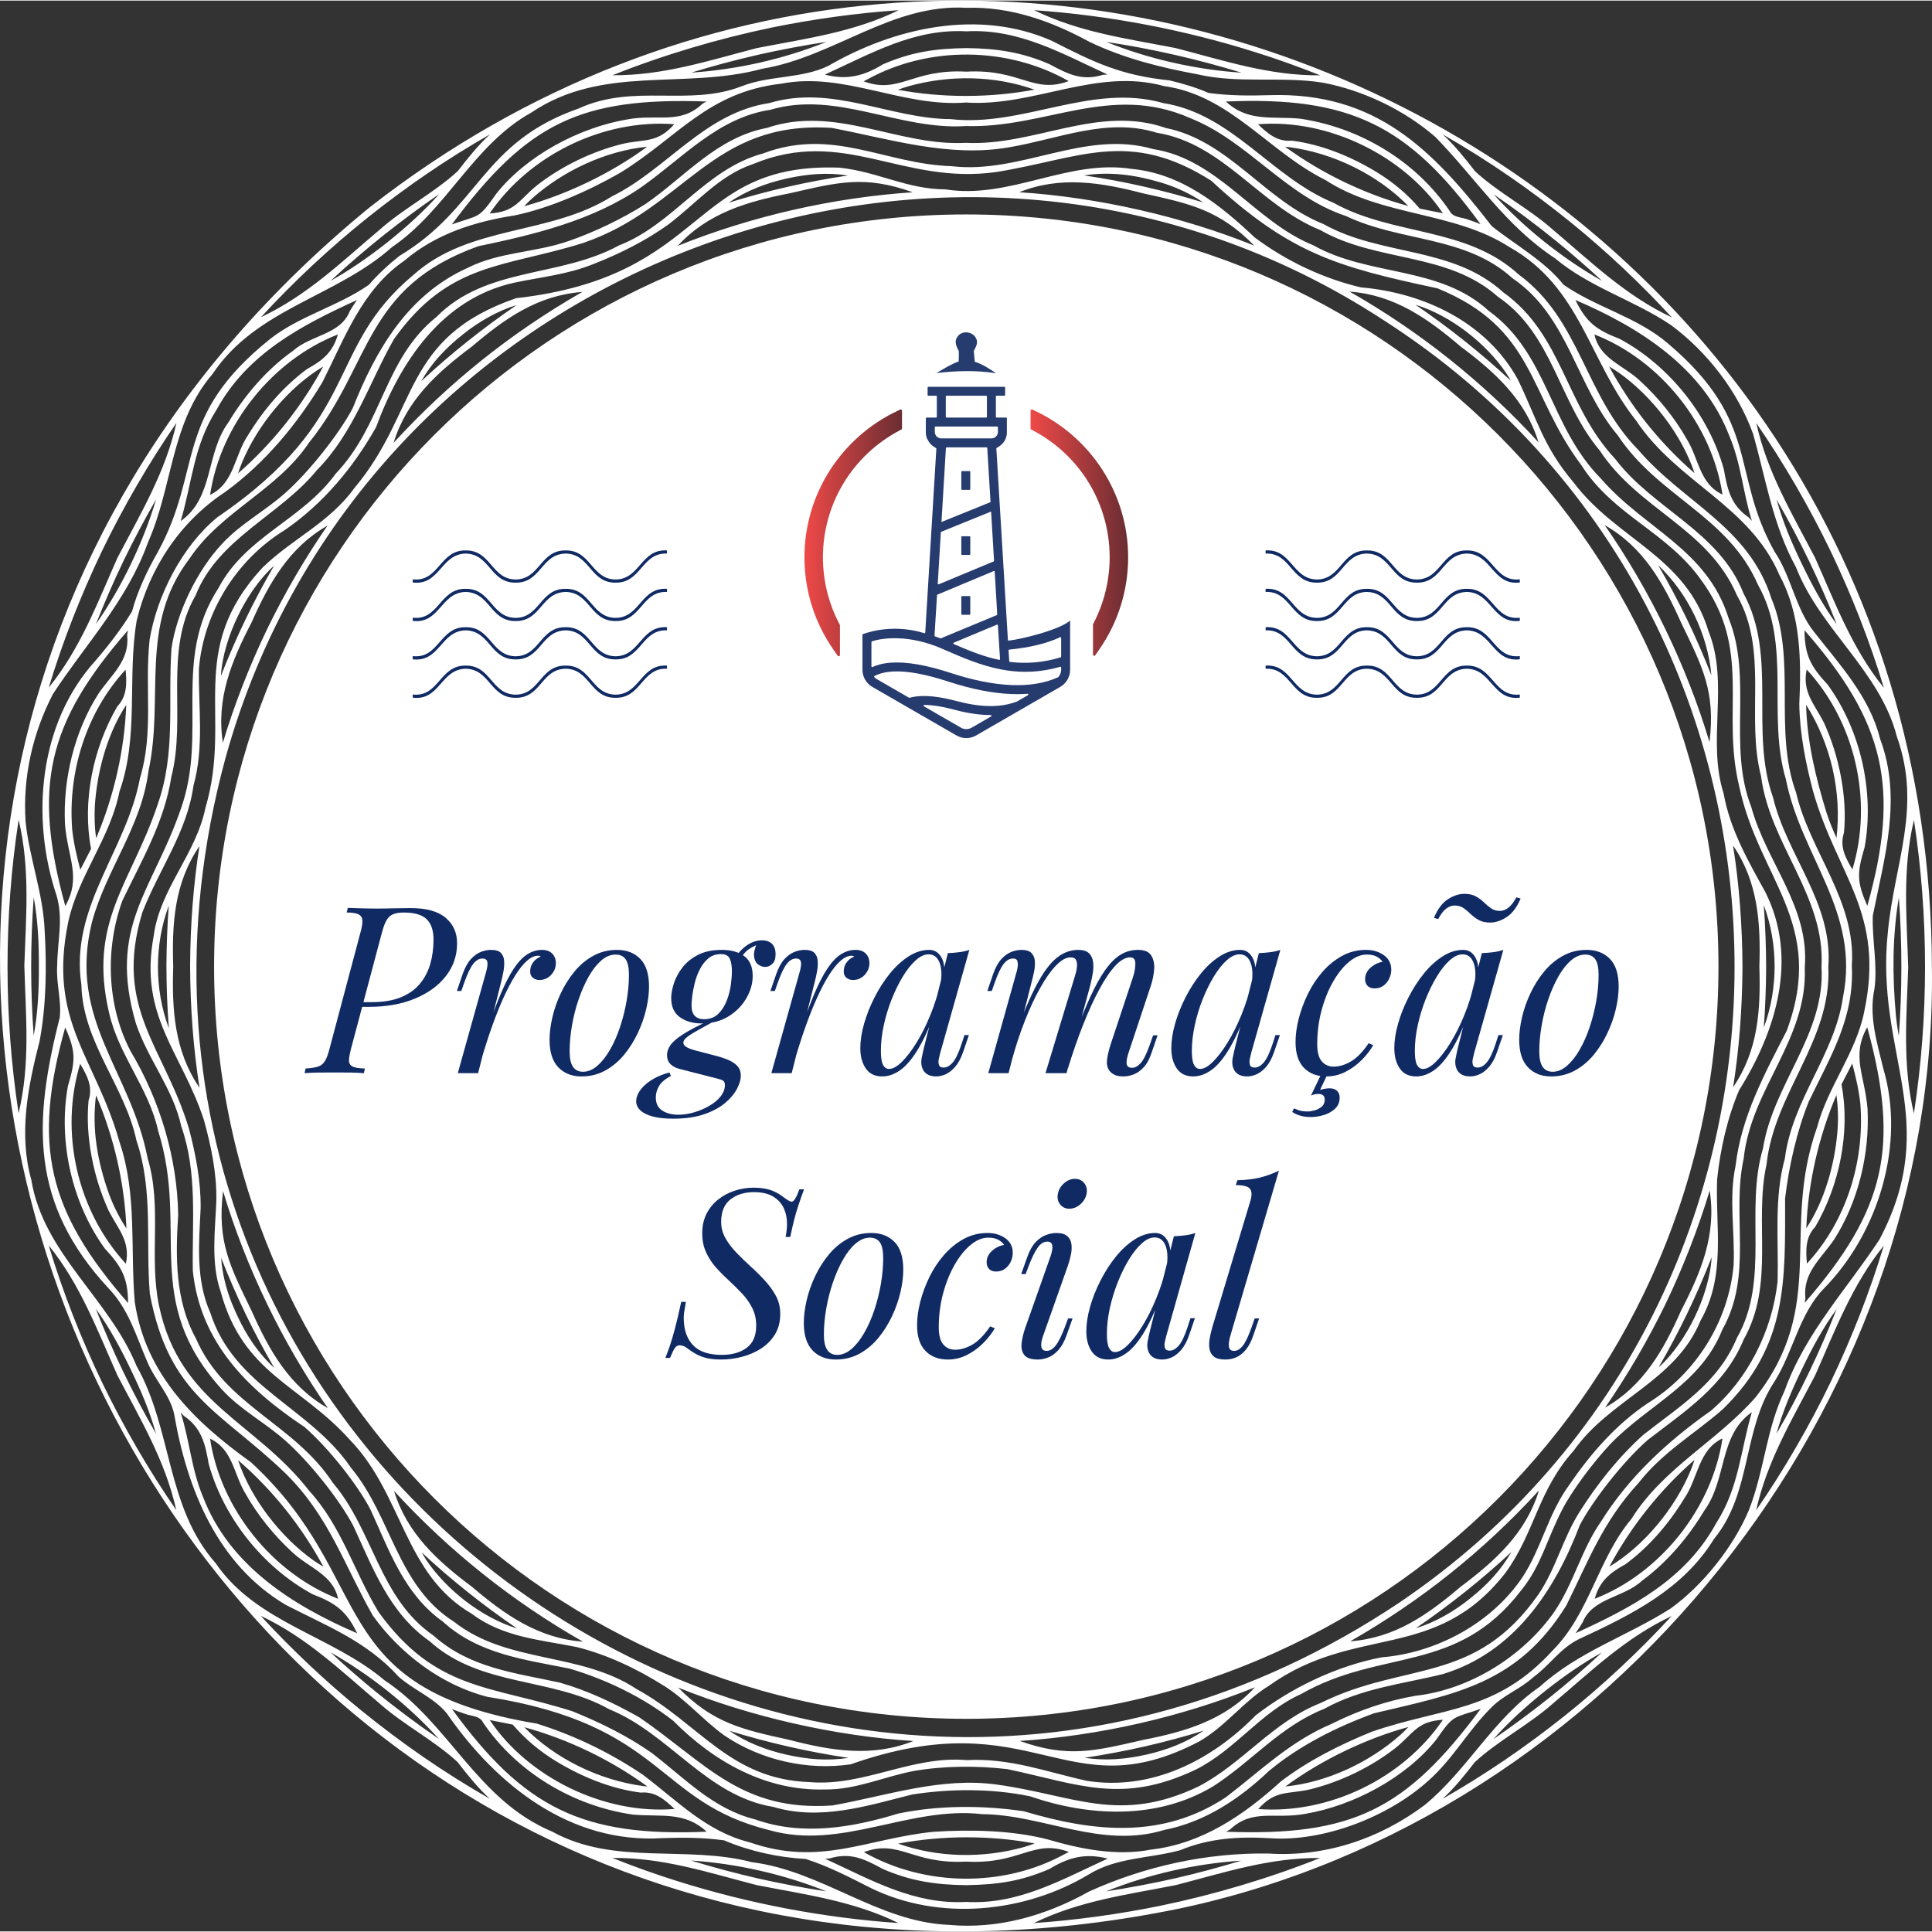 <?xml version="1.0" encoding="UTF-8"?> <svg xmlns="http://www.w3.org/2000/svg" xmlns:xlink="http://www.w3.org/1999/xlink" xml:space="preserve" width="600" height="600" style="shape-rendering:geometricPrecision;text-rendering:geometricPrecision;image-rendering:optimizeQuality;fill-rule:evenodd;clip-rule:evenodd" viewBox="0 0 599400 599040"><rect x="0" y="0" width="599400" height="599040" fill="#333333" stroke="none"/><defs><linearGradient id="id0" gradientUnits="userSpaceOnUse" x1="319730" y1="165060" x2="350000" y2="165060"><stop offset="0" style="stop-opacity:1;stop-color:#ef4947"></stop><stop offset=".49" style="stop-opacity:1;stop-color:#ad3b3d"></stop><stop offset="1" style="stop-opacity:1;stop-color:#6a2d32"></stop></linearGradient><linearGradient id="id1" gradientUnits="userSpaceOnUse" xlink:href="#id0" x1="249580" y1="165130" x2="279850" y2="165130"></linearGradient><style>.fil0,.fil4{fill-rule:nonzero}.fil4{fill:#102a63}.fil0{fill:#fff}</style></defs><g id="Layer_x0020_1"><path class="fil0" d="M360010 591080c-12790 2610-26260 4480-39260 5370 14000-6880 28870-8810 44060-11780 14990-3890 29140-8560 44760-8410-15970 6350-32730 11330-49560 14820zm-149960-7680c-6500-2030-13090-4380-20070-7160 15640-160 29770 4550 44780 8430 15160 2960 30010 4910 43980 11770-23180-1600-46560-6050-68690-13040zM31720 170600c6500-13440 14600-27410 23010-39560-3390 15290-11100 28070-18290 41840-6290 14150-11500 28150-21310 40250 4380-14490 10050-28890 16590-42530zm82590-103460c12050-9580 24180-17900 37720-25650-3710 3400-6970 7490-10000 11410-7280 6710-16680 11490-24210 18160-11990 10120-22470 20390-36880 27180 10280-11150 21510-21640 33370-31100zM239560 8340c12790-2600 26260-4470 39260-5360-14000 6880-28870 8800-44060 11770-14980 3900-29140 8560-44750 8410 15960-6340 32720-11320 49550-14820zm149970 7690c6490 2030 13080 4380 20070 7160-15640 160-29780-4550-44790-8440-15150-2950-30010-4900-43970-11770 23180 1600 46550 6050 68690 13050zm95740 516250c-12050 9580-24190 17900-37730 25650 3710-3390 6980-7490 10010-11400 7280-6720 16670-11490 24200-18160 11990-10120 22480-20390 36880-27180-10280 11140-21500 21640-33360 31090zm-373340-1920c-10990-8940-21450-18820-31040-29230 14340 6750 24970 17140 36930 27240 7510 6650 16890 11410 24140 18120 3040 3940 6310 8030 10000 11400-14360-8220-27320-17210-40030-27530zM487640 69060c10990 8940 21450 18830 31050 29240-14340-6750-24970-17140-36940-27250-7510-6650-16890-11400-24130-18110-3050-3940-6320-8030-10010-11410 14360 8230 27320 17210 40030 27530zm104380 230960c-440-15740-1910-30310 1780-45790 4590 30030 4590 61010-10 91040-3610-15110-2290-29800-1770-45250zm-3830 14690c-1100-12120-1110-24490 930-36430 1040 14210 1040 28740-10 42950-400-2150-710-4300-920-6520zm-29130-139870c-3270-6750-5900-12960-7880-20010 7240 12510 13400 25310 18670 38700-4240-5800-7680-12200-10790-18690zM483010 74760c4460 3630 9820 8280 14030 12210-12310-6960-24240-16490-33650-26880 6720 4610 13310 9540 19620 14670zm-97830-52390c-14070-900-28990-4300-41980-9550 14110 2120 28360 5360 41980 9550zm-149960-5560c6300-1440 14840-3050 21230-4000-13350 5340-27680 8590-41980 9540 6820-2090 13790-3950 20750-5540zM118900 72890c5600-4470 11420-8780 17340-12840-9000 10140-22840 20940-33640 26870 5000-4670 10940-9770 16300-14030zM38340 173790c3090-6380 6480-12780 10090-19030-4010 13410-10610 27160-18670 38690 2620-6640 5500-13240 8580-19660zM7550 299400c440 15750 1910 30320-1780 45800-4580-30030-4590-61020 10-91040 3610 15110 2290 29800 1770 45240zm4510 140c50 7210-310 14590-1610 21610-1040-14220-1040-28740 10-42950 1290 7070 1630 14200 1600 21340zm28450 125050c3290 6790 5900 12930 7880 20000-7230-12500-13400-25300-18660-38700 4230 5810 7680 12210 10780 18700zm76050 100070c-4460-3620-9820-8280-14020-12210 12300 6970 24240 16500 33640 26880-6720-4600-13310-9530-19620-14670zm118670 57960c-6990-1600-13990-3470-20840-5570 14080 900 28990 4310 41980 9560-6690-1010-14560-2490-21140-3990zm129110 0c-6290 1440-14830 3050-21220 4000 13360-5340 27670-8590 41980-9540-6820 2080-13790 3950-20760 5540zm116340-56080c-5600 4460-11430 8780-17350 12840 9000-10140 22850-20940 33650-26870-5000 4670-10940 9760-16300 14030zm102450-142210c-10070 15380-23000 28920-29470 47000-5790 12220-6240 24810-11150 37200-4840 11370-14290 23210-24210 30330-13360 8530-28570 13360-40510 24210-14430 9860-22440 25800-35760 36740-14150 10630-31190 16220-48590 15060-19050-270-38230 3940-55560 11790-13230 7410-28190 11780-43490 10350-21930-890-39380-16730-61120-19450-20410-5360-42650 1140-61940-9480-23360-9740-31860-33610-52010-46940-16450-13920-39740-17830-52410-36340-15480-17560-13400-41480-24550-61210-8530-20930-28880-34810-32650-57730-3980-14300-1040-28930 2570-43020 2070-10830 2230-23050 1590-34000-420-11740-4710-22540-5920-33960-970-13840 2190-27660 8500-39780 10070-15380 23000-28930 29460-47000 7780-17530 7020-37090 20060-52290 13600-20350 38270-23810 55690-39360 16880-11460 25180-31740 43170-41700 22250-15020 47470-6990 71700-13610 22090-3640 40160-20260 63300-18900 13600-430 26310 4100 38130 10540 10590 5100 22040 7970 33630 10110 12770 2960 25780 510 38780 2570 12700 2390 25500 8620 34980 16880 12930 13290 21620 27410 37110 37630 10820 9060 24320 12880 35900 20660 11370 8390 20850 20740 25550 33850 3980 14090 6080 28140 13270 41280 7610 19500 26120 32260 31340 52650 7790 21890-760 39080-2810 60510-4050 38030 16920 58290-2580 95410zm-24200 40540c3200-6710 6580-12980 10880-18900-5270 13400-11430 26200-18670 38700 1790-6530 4680-13450 7790-19800zm8920-254270c6550 13630 12240 28120 16620 42610-9800-12070-15050-26210-21340-40330-7170-13730-14860-26520-18230-41770 8400 12160 16460 26060 22950 39490zM31720 428820c-6540-13630-12240-28120-16610-42610 9800 12090 15040 26210 21330 40340 7180 13730 14860 26510 18240 41760-8410-12150-16470-26050-22960-39490zm536130 0c-6490 13450-14600 27420-23010 39570 3400-15290 11110-28080 18290-41840 6290-14150 11510-28160 21310-40260-4380 14490-10050 28910-16590 42530zm31520-129110C598620 50020 311210-89480 114630 64190c-247630 202730-61940 592300 251500 527710 133540-28370 235250-155540 233240-292190zM73760 191040c2580-5400 6600-11560 11250-15680-6410 11030-11850 22330-16470 34170 360-6260 2570-12980 5220-18490zm393590-75380c490 760 960 1530 1410 2320-9030-8430-19280-16570-29620-23620 10940 3360 21860 11900 28210 21300zm58460 292730c-2580 5390-6600 11560-11250 15680 6420-11030 11850-22330 16470-34170-360 6260-2570 12980-5220 18490zm-393590 75380c-480-760-950-1530-1410-2330 9040 8430 19280 16580 29620 23620-10940-3360-21860-11890-28210-21290zm11550-380320c4860-3910 10880-7310 16500-8970-10310 7030-20620 15240-29600 23630 3260-5690 7560-10300 13100-14660zm216190-47070c4680 1370 9390 3540 13320 6250-12010-3710-24510-6570-36960-8390 8140-1260 15920-130 23640 2140zm96240 439280c-4940 4040-11120 7590-16900 9290 10310-7030 20630-15250 29600-23630-3200 5570-7280 10010-12700 14340zM71860 403980c-1730-4410-2920-9130-3250-13910 4630 11840 10070 23140 16490 34160-6000-5530-10020-12260-13240-20250zm6180 2500c-6700-13840-10720-21370-8840-37120 7100 23660 18370 46960 32500 67320-11950-6770-18200-17950-23660-30200zm68350 85610c-10750-8020-20120-16590-24140-29710 17170 18730 36940 34420 58590 46750-13730-970-24200-8310-34450-17040zm98610 47550c-14720-3240-23750-5190-34570-16240 22400 9070 48640 15020 72930 16570-12710 5110-25400 3040-38360-330zm109570 0c-15050 3440-23230 5650-38180 310 24610-1630 49920-7360 72920-16630-9310 10160-21520 13750-34740 16320zm98610-47550c-10300 8740-20400 15900-34280 16950 21920-12560 41300-27980 58550-46800-4020 13190-13480 21780-24270 29850zm63500-87610c5370-11120 10290-23730 13740-35290 2150 13700-2680 25320-8890 37290-5390 12190-11710 23330-23550 30050 6970-10110 13260-20870 18700-32050zm4860-211530c6690 13830 10720 21370 8830 37110-7100-23660-18370-46950-32500-67310 11980 6790 18190 17930 23670 30200zm1890-920c-2740-5650-5740-11300-8960-16830 9090 8580 15370 21360 16490 34150-2290-5850-4820-11670-7530-17320zm-70250-84690c10750 8020 20130 16590 24140 29700-17170-18730-36940-34420-58580-46740 13730 970 24190 8300 34440 17040zm-98610-47550c14720 3230 23750 5180 34570 16240-22390-9070-48630-15030-72930-16570 12720-5120 25400-3050 38360 330zm-109570 0c15060-3450 23230-5660 38180-320-24610 1640-49920 7370-72920 16630 9310-10150 21530-13740 34740-16310zm-98610 47550c10310-8750 20410-15900 34280-16950-21920 12550-41290 27980-58550 46800 4030-13200 13480-21780 24270-29850zM69900 235200C112410 81220 295990 11800 429590 99360c142680 91850 145190 302380 4700 397570C249150 620860 11710 450320 69900 235200zm13000-40250c-5380 11120-10300 23730-13750 35290-2140-13700 2680-25330 8890-37300 5400-12190 11720-23320 23560-30040-6980 10100-13260 20870-18700 32050zm161030 349240c-6200-1400-12470-3810-17640-7400 12010 3710 24520 6580 36960 8400-6690 1050-12900 430-19320-1000zm111820-20c-6400 1420-12640 2030-19240 990 12440-1840 24960-4700 36970-8430-5430 3720-11390 5980-17730 7440zm184850-244150c-40-13090-1030-25900-2930-37890 7770 11300 8600 24100 8170 37580 410 13540-340 25930-8140 37410 1860-11770 2820-24250 2900-37100zm7340 0c-10-6470-260-13010-740-19420 4490 12030 4500 25980 10 38040 460-6140 700-12410 730-18620zm-488960-620c40 13090 1020 25910 2920 37890-7760-11300-8600-24090-8160-37580-410-13540 330-25920 8140-37400-1860 11770-2830 24250-2900 37090zm-7350 0c20 6480 260 13020 750 19430-4500-12040-4510-25980-20-38040-460 6140-690 12400-730 18610zM244050 55210c6330-1390 12480-1970 19020-940-12450 1830-24970 4700-36970 8430 5490-3770 11520-6040 17950-7490zM68460 400550c6980 25650 24690 28760 40210 46110 16370 16980 16640 41560 37680 53820 9680 7300 21160 8060 32520 10320 9400 2320 18780 6780 26970 11950 6910 4250 12350 10820 18920 15520 11210 7590 25720 10920 39150 8930 57060-20100 66610 14770 108280-7170 8210-4780 13590-12350 21510-17220 26990-19230 51660-7130 73420-35090 9110-12580 9960-25390 21130-37850 11250-16000 31650-21490 39350-40360 7990-14000 4550-29180 5140-43850 960-9240 3210-19170 6820-27610 11470-18320 18430-40840 8160-61410-5440-9840-10970-19450-12980-30670-5210-16400 1800-34210-4660-50250-7000-23420-28500-28390-41940-46300-9340-10950-11510-20160-17320-32040-9840-17690-29130-26730-48620-28400-11740-2760-23300-8250-32970-15520-10800-10200-22840-19840-38270-21250-19650-3050-37750 9550-57700 6360-11890-50-20570-5350-32710-6730-47040-1770-40460 33730-100470 40500-35660 12350-29990 34910-50160 58930-7680 10680-19270 15710-28390 24570-24030 25860-9320 46010-17770 74520-2960 14580-14170 25200-16080 39830-4660 25010 8590 35860 15570 57060 2250 8140 4040 16660 3870 25150-370 9200-1760 19300 1340 28150zm-3240 6480c-4580-10310-3480-21630-2970-32470 70-8410-1550-16700-3670-24730-7710-25330-23400-37150-14440-66870 5140-13360 13840-24800 15890-39400 3320-11930 1510-24140 1680-36290 1490-17480 11650-33800 26610-42980 11890-8130 21320-19460 28350-31930 7450-20170 20390-39900 42900-44840 8730-1850 16350-2460 24770-5870 8180-3210 16220-7290 23080-12230 8510-6450 15800-15230 26170-18690 28220-11720 46160 6550 75440 2470 25860-4130 41150-13590 66760 2690 24260 22450 38730 26710 70140 33370 30460 12400 28100 32810 44700 54900 10030 15680 26640 20700 37170 35640 15980 21770 6150 40360 11720 63680 6060 29200 27170 42650 14830 76080-6850 13390-14110 26620-15890 41930-2160 10140-180 20450-600 30690-1500 17460-11650 33780-26610 42960-9930 6650-17780 15680-24470 25490-6400 8720-8500 19390-14360 28400-9590 14360-26740 23600-43820 24980-13910 2680-27940 9410-39050 18010-13710 14040-32410 23480-52430 20290-12530-2780-23850-7130-37230-6420-16920-1460-31880 8190-48510 6840-24940-810-34150-18030-53910-28900-17500-11570-40010-7770-56580-20840-17710-11180-19390-32600-31950-47730-12890-19010-36310-24990-43720-48230zm72150 95870c11130 10160 25430 11790 39450 14630 11370 3400 22700 8850 32090 16200 12520 12620 28670 21790 46960 21270 9580 150 18370-3970 27600-5730 9380-1630 19540-1680 29070-580 22130 4670 35490 11080 58480 120 12290-6150 20060-17760 32580-23390 25180-14360 48320-6050 68380-32240 6190-7570 8150-16400 12770-25130 2870-5600 9460-14490 14870-20220 11910-12360 28020-18530 34740-35510 9590-17020 2770-35350 6610-53050 2310-21770 19890-36920 18950-59250 1580-18810-11950-32720-16580-49810-7420-18970 530-39970-7050-58620-6670-21400-26120-27690-39600-43280-15990-16120-16380-38660-34730-51980-15420-14180-37020-10590-54530-20420-18360-7460-29340-26680-49740-29860-21240-6110-41020 7890-62480 5330-20730-660-36820-12160-58500-3940-18020 4860-27660 21930-44750 28560-18380 10020-41060 6480-56530 22130-16350 13110-16570 33160-31270 48640-10420 14380-27900 19400-36370 35470-14540 22460-3140 44800-11740 68700-8720 25260-22670 36390-13890 66380 3770 11290 11510 20220 14070 31900 5110 14590 3330 29820 3590 44890 2330 22280 17010 36700 34660 48440 7400 6460 16420 17830 20480 25650 5820 12710 10440 26230 22410 34700zm-2880 4360c-16860-11630-18590-32550-31210-47380-12130-18500-33480-23960-42550-44900-6440-11790-6280-25300-5450-38230-280-17820-5740-35690-14760-50800-7390-14120-7950-31760-2580-46650 6000-12520 13050-24420 15220-38480 4770-18530-2490-38970 7530-56290 6960-17660 26190-24830 37620-38840 11410-11560 16120-26910 23920-40680 17120-24010 33990-22070 58690-29810 31810-10870 39780-38100 77130-35700 18070 3430 36520 9350 55280 5970 15080-2550 30120-9270 45530-4480 20840 3420 31700 22500 50830 30240 17560 10050 39350 6710 55000 20620 17120 11610 18920 32720 31600 47700 12170 18520 33580 24010 42620 45020 9910 17400 2650 37590 7460 56060 2720 21220 19980 37240 18750 59090 1270 20950-14970 36300-18140 56340-5740 19280 2230 40700-8090 58820-5890 14150-17800 21190-29060 30100-7610 6850-14240 15140-19710 23810-5220 8180-7330 17570-12780 25630-19690 28170-41270 20750-67470 33690-15060 5900-24230 18800-38120 26000-24450 11630-38330 2760-62260-600-17530-2490-34280 3440-51230 6450-28240 1960-39160-13080-59870-27310-7810-4410-15950-8290-24630-10780-14180-3110-27930-4500-39270-14610zm105470 53160c14540 4330 28930-310 43030-3860 11860-1840 24700-1890 36530 550 18330 6290 39350 7400 56870-3090 12100-7810 20780-18590 34400-24020 11790-6500 24370-7710 36890-10810 21910-6660 34660-25710 42460-46220 4110-7820 13620-19890 21060-26400 11540-8920 23850-16780 29730-31080 9840-17470 3160-36300 7140-54470 2450-22410 20240-38300 19160-61310 1490-19670-12840-34390-17160-52520-7340-20600 1520-43650-9140-63250-7530-19310-27930-26070-39890-41830-15460-16520-16160-38350-34630-51580-15820-14420-37880-11140-55810-21200-18190-7220-29180-25780-48890-29800-21050-7350-40840 5670-62030 4600-21010 1150-40420-11860-61700-4640-15560 2930-25530 15240-37770 23660-7120 4520-15600 8580-23430 11320-10610 3780-21700 3410-31690 8450-18500 8310-28440 25330-35660 43530-4110 7830-13620 19900-21050 26410-6300 5610-13820 9480-19560 15760-7650 8150-14040 21350-15630 32430-1120 16960 1400 32300-4310 48460-8100 24230-21700 36230-15020 64610 3020 13200 12330 23350 15200 36510 9690 30920-5370 52610 19850 80340 5740 6260 13280 10170 19580 15760 7560 6680 16850 18410 21080 26400 6120 13200 11220 27150 23720 35870 15800 14320 37800 11060 55680 21090 18760 7620 30230 26950 50990 30330zm-5590 3900c-13190-3300-21680-12620-32210-20680-7650-5350-15900-9370-24480-12870-25340-8110-42450-6240-60220-30810-7540-12390-11480-26640-21500-37580-16810-21670-40160-27030-46590-57310-3240-15220 990-30760-3540-45800-5290-27380-24780-42900-17320-73280 4350-16260 15390-29690 17540-46860 5010-23110-3050-45250 12730-65980 9710-14620 27240-21250 37050-35940 19710-24480 16950-48230 52560-61000 17460-3630 35540-8000 50440-18230 12870-9000 23800-21610 40120-24090 20690-6110 39780 6400 60730 5040 24750 740 44810-13400 69540-2480 17930 7080 29640 24220 48390 30400 17030 8130 36950 6000 51620 19280 17530 11920 19710 33430 32720 48800 12500 18950 34140 24880 43470 46340 10540 18700 2730 40510 8640 60290 4830 24350 23060 41090 17730 67610-2580 17890-15760 31820-18030 50030-3470 12560-1880 25450-2280 38250-1660 15320-9240 30320-20730 40090-13380 9420-25350 20450-34080 34390-6070 8750-8430 19080-14400 27880-9640 13820-26270 24240-43100 26120-9030 1550-17730 4550-26120 8750-12950 5520-21890 14470-32710 22730-19800 13070-41000 10800-62680 4360-12590-1890-26400-1910-38950 700-14390 4390-29770 7010-44340 1850zm126860 3230c12640-2460 23370-9680 32420-18260 9500-7940 21170-13740 32660-17930 25440-6040 44530-9100 59640-33450 6720-13480 11220-25870 22440-38040 7470-9590 17350-15150 26180-22910 20130-19720 19270-39830 19250-65320 1190-10050 3640-20910 7390-30170 6750-14010 14140-25820 13310-42070 1410-20050-12950-35170-17300-53700-7110-19520 320-41100-7640-60190-7080-22350-27200-29660-41310-46110-16740-17050-17910-40340-37090-54400-16210-14910-38970-11940-57410-22240-19310-7900-31440-27570-52850-30950-22330-6370-43400 7520-65970 4970-19050-120-36700-10850-56270-4980-20070 2990-31660 20470-48820 28940-19390 12210-44070 8740-61480 24270-27810 23080-15640 44370-60900 75250-10890 8890-18800 24280-21070 38070-1600 15170 1360 28420-2990 42970-4290 22640-21810 39850-18170 64050 400 17930 13510 31400 17100 48380 5270 15500 2800 31640 4140 47540 5980 31630 21630 36060 41850 55430 13690 13320 18540 28940 27340 44370 8530 11870 21320 21540 35500 25180 55220 8690 52090 32670 87610 41400 22290 6300 43310-7560 65840-5000 19150 150 36950 10920 56600 4900zm20400-130c7020-6620 13950-3060 23450-4880 14770-2510 31120-11190 40520-23020 5560-7960 5060-6490 13780-9530-23270 31380-39900 39530-78970 38130 410-230 820-470 1220-700zm24890-12470c9330-2310 18720-6840 26270-12700 5730-4540 6740-8410 14870-8870-12400 18220-35310 29330-57290 27700 5380-6060 9180-4510 16150-6130zm27950-16880c-9460 8400-22560 14700-35680 16010 11150-8240 25150-14930 38160-18460-700 750-1540 1600-2480 2450zm56590-35020c3080-7500 12790-7570 18390-12830 7670-5620 14430-13560 19240-21640 7170-9760 4490-23420 14820-30630-3580 12100-3980 23390-11070 34440-9540 17530-26400 26260-43600 34120 900-1290 1640-2490 2220-3460zm13240-17930c7230-5300 13460-12570 18160-20270 4460-6470 4380-15180 11930-18770-3190 21660-19260 41810-39630 49760 1470-5370 4620-8040 9540-10720zm20230-29110c-4780 11640-14480 23460-25230 29870 6620-12370 15790-23920 26420-33140-320 980-710 2050-1190 3270zM39450 196790c850 7920-4700 12130-8870 18200-7510 11730-11090 26650-10420 40500 810 10390 5170 16450 100 25430-10140-37030-5730-56630 19410-85520-80 460-150 930-220 1390zm-9870 51060c950-10120 4000-20830 9590-29330-550 14120-3820 28370-9340 41350-570-3850-610-8380-250-12020zm-7190 9230c-1360-17890 4400-36320 16580-49500 390 4250 480 8190-2570 11400-7590 13000-10930 29600-8150 44190l-3330 6470c-1080-4050-2100-8360-2530-12560zm-2160 61500c3370 7560 3180 10290 840 18180-3100 17180 1260 36350 11460 50430 5230 5600 7180 9180 7200 16890-24960-28540-29740-48900-19500-85500zm7250 22660c-1070 11040 1470 23800 6220 34170 2940 5770 6830 9500 5350 16480-15050-16310-20670-40740-14180-62030 2140 3630 4020 7080 2610 11380zm6330 28990c-3520-9810-5390-20120-4010-30600 5550 12950 8850 27260 9430 41330-2200-3350-3980-6870-5420-10730zm23220 68850c5580 3780 6640 8770 7730 14950 4650 16770 16940 32130 32240 40410 7160 2750 10490 5200 13810 12100-19910-8550-39630-20970-47800-42250-3630-8620-4140-17320-6950-26260 320 350 640 700 970 1050zm19220 24290c3680 6520 8810 12850 14250 17850 5260 5080 12780 6980 14400 14630-20400-7960-36480-27970-39730-49690 7150 3380 7270 11020 11080 17210zm21150 20660c-10180-7160-19630-19270-23540-31210 10840 9410 19610 20420 26490 33080-1020-600-1990-1220-2950-1870zM217940 32010c-7010 6610-13950 3060-23450 4880-14770 2510-31120 11180-40510 23020-5580 7970-5070 6480-13790 9530 23380-31450 39780-39490 78980-38130-420 230-830 460-1230 700zm-24890 12470c-9330 2310-18710 6840-26260 12690-5740 4550-6740 8410-14880 8880 12410-18230 35290-29330 57290-27700-5380 6050-9170 4500-16150 6130zm-27940 16880c9460-8410 22550-14700 35670-16020-11150 8250-25140 14930-38160 18460 700-740 1540-1600 2490-2440zm-56600 35010c-2870 7300-12120 7370-17570 12270-8080 5660-15060 13850-20060 22210-7160 9760-4480 23410-14820 30620 3590-12090 3990-23380 11070-34430 9550-17530 26400-26260 43600-34130-890 1300-1640 2500-2220 3460zm-13230 17930c-7240 5320-13450 12560-18170 20280-4460 6470-4370 15170-11930 18770 3190-21660 19280-41820 39640-49760-1480 5360-4630 8040-9540 10710zm-20230 29110c4780-11640 14470-23450 25220-29870-6620 12370-15780 23920-26420 33150 320-980 710-2050 1200-3280zM342180 23030c-6490 2000-10890-220-16520-3270-8300-3630-16060-4920-25840-5020-10010 150-17110 1270-25830 5010-5970 3640-11150 4990-18080 3220 14280-6510 27720-14350 43910-13430 16160-890 29520 6830 43780 13390-510 30-970 60-1420 100zm-60310 3540c12710-3540 26610-3350 39080 1060-13800 2600-28610 2600-42390 40 1150-430 2290-790 3310-1100zm-12640-2190c19030-10430 43480-10110 62330 600-11090 4110-14870-3830-31740-2930-16920-920-20740 7110-31870 3000l1280-670zm186260 43580c-1830-790-4760-570-5780-2750-10430-15390-27820-25860-46430-28580-8660-790-16060 1100-22950-5310 38430-1660 56630 7280 79010 38050-1360-550-2630-1020-3850-1410zm-28200-14630c-8000-4890-17120-8670-26460-9870-4540 400-7430-2130-10540-5080 21820-1820 45420 9800 57340 27590l-7150-1420c-3790-4460-8110-8070-13190-11220zm-27400-7870c13800 1800 27540 8580 37030 18270-13570-3700-26820-10080-38210-18370 400 30 790 60 1180 100zm142660 114890c-5590-3790-6640-8770-7740-14960-4640-16760-16930-32130-32240-40400-7320-2870-10350-5050-13800-12100 19920 8550 39620 20960 47790 42250 3630 8620 4150 17320 6950 26260-320-360-640-710-960-1050zm-19230-24290c-3670-6520-8810-12850-14250-17860-5260-5080-12770-6970-14400-14620 20400 7950 36480 27970 39730 49680-7150-3370-7260-11010-11080-17200zm-21150-20670c10180 7170 19640 19280 23550 31220-10840-9410-19610-20430-26500-33090 1020 610 1990 1220 2950 1870zm57950 287250c-850-7920 4700-12130 8880-18200 7510-11740 11080-26650 10410-40500-810-10400-5170-16450-100-25430 10150 37020 5730 56620-19410 85520 80-470 160-930 220-1390zm9880-51070c-950 10120-4010 20840-9600 29340 550-14120 3830-28380 9340-41360 580 3860 620 8380 260 12020zm7180-9220c1370 17890-4400 36320-16580 49500-390-4260-470-8200 2570-11400 7590-13000 10940-29600 8150-44190l3340-6480c1070 4050 2090 8370 2520 12570zm2160-61500c-3370-7570-3180-10280-840-18190 3100-17170-1250-36340-11460-50420-5240-5620-7170-9170-7190-16890 24960 28540 29730 48900 19490 85500zm-7250-22670c1070-11030-1470-23790-6220-34170-2930-5760-6830-9490-5340-16480 15050 16310 20660 40740 14170 62040-2140-3640-4020-7090-2610-11390zm-5410-6210c-3340-10820-6070-22150-6340-33500 7650 12110 11110 27000 9430 41330-1130-2520-2230-5150-3090-7830zM144090 531470c1810 790 4760 570 5770 2750 10440 15390 27820 25860 46430 28570 8670 800 16060-1100 22950 5310-38430 1660-56630-7280-79010-38050 1360 560 2630 1020 3860 1420zm28190 14630c8000 4890 17120 8660 26470 9870 4530-410 7420 2130 10540 5080-21830 1810-45430-9800-57350-27590l7150 1420c3800 4450 8110 8070 13190 11220zm27410 7860c-13800-1800-27550-8570-37030-18270 13560 3710 26810 10090 38200 18380-400-30-790-70-1170-110zm157450 19690c-10730 2100-21850-150-32240-3190-10870-2800-23760-3070-35160-2340-20920 2090-35170 10900-57120 3290-13510-3370-22320-12790-33180-20990-10160-6840-21230-12210-32890-15850-66890-11140-49010-44510-88690-81090-17350-12430-32690-27120-36050-49720-1420-16700 760-33350-4690-49500-7550-26770-22420-37290-15900-68640 3190-14330 12950-25690 15850-40250 6110-17240 2360-35490 5350-53090 3990-16380 13580-30710 27470-39840 12370-9010 22290-21000 30140-34040 6910-13660 12190-28590 25410-37700 9880-8400 21940-12130 34240-14050 10940-2250 23070-7690 32670-13180 17870-10940 27200-25120 50080-27690 19510-3770 37450 7390 57250 5850 21090 1410 40460-10900 61450-5100 20450 2810 32460 20410 50090 29140 17570 11450 39750 9640 57090 20810 22220 12480 24690 35560 39300 53830 12760 19220 35230 26240 44500 48010 6650 12340 6730 26440 6120 39980 140 9130 1960 18130 4230 26860 7510 26520 22460 37750 15890 68640-2570 12690-11270 23190-14570 35660-11390 32040 3380 55090-19090 83840-11900 13620-28720 22010-38520 37730-10400 12370-12940 29230-24420 40800-17740 19450-33960 17550-56260 25300-10020 4090-19640 8950-28030 15320-11490 10430-24480 19390-40320 21200zm-99740 2750c6480-2000 10880 220 16510 3270 8310 3630 16060 4920 25840 5020 10010-160 17110-1270 25830-5020 5970-3630 11150-4990 18080-3220-14290 6520-27690 14350-43910 13440-16160 890-29510-6840-43770-13400 500-20 970-60 1420-90zm60310-3540c-12720 3540-26620 3350-39080-1060 13800-2600 28600-2600 42380-50-1140 440-2290 800-3300 1110zm12630 2180c-19020 10440-43470 10120-62330-600 11100-4110 14870 3830 31740 2940 16920 910 20740-7110 31870-3000l-1280 660zm253970-243630c-1970-8100-4550-16420-2780-24700 1050-7540-760-15320-500-22780 3650-18250 9140-36530 2270-54870-3260-13110-12540-23020-20580-33310-5640-7080-7070-17300-12130-24720-13830-24670-4130-40160-33200-64730-9560-8160-22150-11090-32320-18150-5660-7250-15110-12460-22260-18190-18450-23780-35960-41600-68780-40620-6500 200-12660 190-19100-690-3820-1690-7990-2910-12080-3890-15050-1550-23290-5520-36530-12280-22600-9990-48720-4180-69380 7800-8250 3990-18170 2900-26780 6280-16500 6430-33490-930-50570 6900-30230 10530-30820 30850-55660 45750-3440 2720-6630 5690-9490 8970-9610 6690-21400 9590-30540 16730-30460 24390-20760 40310-34960 66220-3160 5470-6360 12250-7980 18380-3260 5380-7320 10610-11290 15230-17720 19450-20130 48940-12150 72820 2220 7300 270 14430 220 21840-370 5520 1390 10700 800 16100-8290 32570-9210 57790 15180 84060 6180 6440 8450 14560 11890 22550 2470 6000 7190 10490 8440 16510 3990 23190 13420 46580 34630 59120 12900 6660 24980 11220 35010 22280 4810 4260 10970 6470 14980 11440 15340 22170 38250 40460 66880 38630 6490-210 12650-190 19090 690 7930 3370 16760 5320 25320 5780 7020 2230 13690 5710 20250 9030 21110 10350 47740 7740 67690-4300 8660-5290 18760-4830 28300-7470 8960-3700 18100-4270 27750-3700 16530 1190 36680-6520 49210-17850 7630-6720 12420-15720 19640-22810 3830-3850 8740-5500 12960-9340 5170-3770 8220-8870 14110-11770 16190-7520 32290-15410 41880-31060 11840-14310 8750-33900 18880-49000 5670-9030 7620-20910 15190-28660 17020-17310 25370-44930 18490-68220z"></path><path class="fil0" d="M533150 299790c-40 128850-104500 233290-233360 233290-128890 0-233370-104480-233370-233370 0-128850 104440-233320 233280-233360h170c128820 40 233240 104470 233280 233290v150z"></path><g id="_2403168282400"><path d="M301030 190330v-5340c0-130-100-230-230-230h-2320c-130 0-230 100-230 230v5340c0 120 100 230 230 230h2320c130 0 230-110 230-230zm-230-24140h-2320c-130 0-230 100-230 230v5340c0 130 100 230 230 230h2320c130 0 230-100 230-230v-5340c0-130-100-230-230-230zm0-20210h-2320c-130 0-230 110-230 240v5330c0 130 100 240 230 240h2320c130 0 230-110 230-240v-5330c0-130-100-240-230-240zm-10260-30410c6140-750 12380-890 18500 40-2100-1350-4180-2820-6610-3550-100-1120-240-2240-310-3370 640-1200 1480-2610 670-3960-1100-2220-4650-2480-5860-230-960 1400-100 2970 540 4280 50 1060-20 2110-40 3170-2460 890-4660 2300-6890 3620zm38680 87970c0 100-70 190-170 220-5190 1610-10560 2050-15730 1420-110-20-190-100-200-210l-220-3360c-10-120 80-240 210-250 6390-640 11690-1910 15780-3840 150-80 330 30 330 200v5820zm0 4090c0 860-330 1660-900 2270-20 20-40 40-70 50-4020 1820-8870 2630-14440 2410s-11890-1480-18770-3730c-7580-2490-13850-3570-18630-3220-2610 190-4420 760-5720 1350-160 70-330-40-330-210v-7530c0-100 60-190 160-220 3640-1220 11900-2040 21770 2290 6620 2910 12160 5230 18180 6400 2610 510 5130 760 7640 760 730 0 1460-20 2180-60 2880-170 5720-660 8630-1490 150-40 300 70 300 220v710zm-10280 7860-3480 2010c-10 0-30 10-40 10-3300 1200-8790 2440-18640-190-7940-2120-12120-1690-14600-1020-60 20-120 10-170-20l-9990-5770c-290-160-540-370-760-600-110-120-70-300 60-370 2690-1360 8420-3000 22860 1730 7120 2330 13690 3640 19520 3870 640 20 1270 40 1880 40 1100 0 2180-40 3230-120 240-20 340 300 130 430zm-11440 6600-6050 3490c-1030 600-2300 600-3320 0l-11480-6620c-200-120-120-430 120-430 2190 0 5160 370 9300 1480 4540 1210 8260 1650 11300 1650h10c240 0 320 310 120 430zm-17480-88260v-1450c0-130 110-230 230-230h19120c130 0 230 100 230 230v1450c0 1110-900 2000-2000 2000h-15580c-1100 0-2000-890-2000-2000zm3410-11000c0-130 110-230 240-230h12290c130 0 230 100 230 230v6310c0 120-100 230-230 230h-12290c-130 0-240-110-240-230v-6310zm-1340 38940 1380-22950c10-120 110-210 230-210h12370c120 0 220 90 230 210l1010 16780-15220 6170zm16310 12000c10 110-40 200-140 240l-17000 7080c-160 70-340-60-320-240l960-16000 15590-6330 910 15250zm990 16640c10 100-40 200-140 240l-17330 7210c-60 20-120 20-180 0-600-240-1040-390-1650-600-110-30-170-130-160-240l780-12540c10-90 70-160 150-190l17440-7300c140-60 300 30 310 180l780 13240zm210 3400 660 10470c10 160-130 290-280 260-4760-1000-8910-2670-14080-4900-190-90-190-350 0-430l13380-5590c150-60 300 40 320 190zm3360 4760c-130 10-250-80-260-210l-3590-59460c-20-190 3190-1260 3270-4840v-4460c0-130-100-230-230-230h-2950c-130 0-230-110-230-230v-6310c0-130 100-230 230-230h2400c130 0 240-110 240-240v-2310c0-130-110-230-240-230h-23580c-130 0-230 100-230 230v2310c0 130 100 240 230 240h2400c130 0 230 100 230 230v6310c0 120-100 230-230 230h-2950c-120 0-230 100-230 230v4460c0 880 240 1710 690 2400 420 650 650 1320 2580 2440l-3450 57160c-10 140-150 240-290 200-10590-3290-19190 360-19190 360v11010c0 2180 1170 4200 3050 5290l26110 15070c940 540 1990 820 3050 820 1050 0 2110-280 3050-820l26110-15070c1880-1090 3050-3110 3050-5290v-15280c-3430 3000-15530 5860-19040 6220z" style="fill:#263b6e;fill-rule:nonzero"></path><path d="M260200 203430h20c30-10 70-10 100-20 160-50 270-200 270-360v-9230c0-70-20-130-40-180l-90-160c-3370-6360-5150-13530-5150-20750 0-16610 9180-31730 23950-39450l380-200c130-60 200-190 210-330v-5540c-10-120-70-240-180-310-60-40-130-60-200-60-60 0-110 10-170 40l-1020 490c-8460 4020-15610 10320-20710 18200-5220 8110-7990 17490-7990 27160 0 10300 3120 20220 9010 28670l1310 1860c70 110 180 160 300 170z" style="fill:url(#id1)"></path><path d="M339470 203280h10c130 0 240-60 310-160l1310-1890c5820-8410 8900-18270 8900-28500 0-9670-2770-19060-8000-27160-5090-7880-12250-14180-20700-18200l-1030-490c-50-30-100-40-160-40-70 0-140 20-200 60-110 70-180 190-180 320v5520c0 150 80 270 200 340l390 200c14770 7720 23950 22840 23950 39450 0 7140-1750 14240-5050 20540l-80 160c-20 50-40 120-40 180v9290c0 170 110 310 270 360 30 10 70 20 100 20z" style="fill:url(#id0)"></path></g><path class="fil4" d="M128050 216270c8410 1030 8640-8810 16420-8980 7640 170 7580 9110 15510 9020 7930 90 7870-8850 15510-9020 7570 100 7600 9130 15510 9020 7990 110 8090-9340 15930-9020v-970c-8140-500-8290 8910-15930 9020-7580-100-7610-9130-15510-9020-7910-110-7940 8920-15510 9020-7570-100-7600-9130-15510-9020-8090-140-8310 9890-16420 8970v980zm0-11910c8410 1030 8640-8810 16420-8980 7640 170 7580 9110 15510 9020 7930 90 7870-8850 15510-9020 7570 100 7600 9130 15510 9020 7990 110 8090-9340 15930-9020v-970c-8140-500-8290 8910-15930 9020-7580-100-7610-9130-15510-9020-7910-110-7940 8920-15510 9020-7570-100-7600-9130-15510-9020-8090-130-8310 9890-16420 8970v980zm0-11910c8410 1030 8640-8810 16420-8980 7640 170 7580 9110 15510 9030 7930 80 7870-8860 15510-9030 7570 100 7600 9130 15510 9030 7990 100 8090-9350 15930-9030v-970c-8140-500-8290 8920-15930 9020-7580-90-7610-9120-15510-9020-7910-100-7940 8930-15510 9020-7570-90-7600-9120-15510-9020-8090-130-8310 9890-16420 8970v980zm0-12890c8120 920 8330-9100 16420-8970 7910-100 7940 8930 15510 9020 7570-90 7600-9120 15510-9020 7900-100 7930 8930 15510 9020 7640-100 7800-9520 15930-9020v970c-7840-320-7940 9130-15930 9030-7910 100-7940-8930-15510-9030-7640 170-7580 9110-15510 9030-7930 80-7870-8860-15510-9030-7770 170-8020 10010-16420 8980v-980zm343470 35730c-8110 910-8330-9100-16420-8970-7900-110-7940 8920-15510 9020-7570-100-7600-9130-15510-9020-7900-110-7930 8920-15500 9020-7640-110-7800-9520-15930-9020v970c7830-320 7930 9130 15930 9020 7900 110 7930-8920 15500-9020 7640 170 7590 9110 15510 9020 7930 90 7870-8850 15510-9020 7780 170 8020 10010 16420 8980v-980zm0-11910c-8110 910-8330-9100-16420-8970-7900-110-7940 8920-15510 9020-7570-90-7600-9130-15510-9020-7900-110-7930 8930-15500 9020-7640-100-7800-9520-15930-9020v970c7830-320 7930 9130 15930 9020 7900 110 7930-8920 15500-9020 7640 170 7590 9110 15510 9020 7930 90 7870-8850 15510-9020 7780 170 8020 10010 16420 8980v-980zm0-11910c-8110 920-8330-9100-16420-8970-7900-100-7940 8930-15510 9020-7570-90-7600-9120-15510-9020-7900-100-7930 8930-15500 9020-7640-100-7800-9520-15930-9020v970c7830-320 7930 9130 15930 9030 7900 100 7930-8930 15500-9030 7640 170 7590 9110 15510 9030 7930 80 7870-8860 15510-9030 7780 170 8020 10010 16420 8980v-980zm0-10930c-8400 1030-8640-8800-16420-8980-7640 170-7580 9110-15510 9030-7930 80-7870-8860-15510-9030-7570 100-7600 9130-15500 9030-8000 100-8100-9350-15930-9030v-970c8130-500 8290 8920 15930 9020 7570-90 7600-9120 15500-9020 7910-100 7940 8930 15510 9020 7570-90 7610-9120 15510-9020 8090-130 8310 9890 16420 8970v980zM111610 312190l360-1450h3260c3570 0 6590-490 9050-1480 2470-990 4450-2380 5940-4170 1500-1780 2590-3850 3260-6190 680-2340 1020-4860 1020-7570 0-2850-710-4960-2140-6340-1420-1370-3780-2060-7060-2060-1400 0-2530 180-3370 540-850 360-1520 990-2030 1890-510 890-980 2160-1410 3800l-9560 35930c-390 1490-610 2690-650 3580-50 900 270 1550 970 1960s2020 640 3950 690l-290 1450c-1110-100-2460-160-4060-190-1590-20-3230-30-4920-30-1880 0-3670 10-5360 30-1690 30-3040 90-4060 190l290-1450c1640-100 2920-290 3840-580s1640-870 2170-1740c540-870 1020-2170 1450-3910l9560-35930c440-1550 640-2770 620-3660s-400-1540-1120-1960c-730-410-1980-610-3770-610l360-1450c970 50 2300 100 3990 140 1690 50 3330 80 4920 80 1740 0 3490-30 5250-80 1770-40 3540-70 5330-70 4880 0 8500 1000 10860 3010 2370 2000 3550 4650 3550 7930 0 3770-1140 7140-3440 10110-2290 2970-5490 5310-9600 7020-4100 1720-8860 2570-14270 2570h-2890z"></path><path id="_1" class="fil4" d="M148330 332770h-6300l8690-31080c490-1640 640-2800 470-3480-160-670-660-1010-1480-1010-1060 0-2030 550-2900 1670-870 1110-1780 3010-2750 5720l-940 2680h-1380l1810-5290c730-2030 1580-3570 2570-4640 990-1060 2030-1800 3120-2210s2110-610 3080-610c1450 0 2470 310 3080 940 600 630 940 1450 1010 2460 70 1020 0 2120-220 3300-210 1180-470 2330-760 3440l-7100 28110zm18620-36440c-1110 0-2260 520-3440 1560s-2390 2530-3620 4490c-1230 1950-2470 4300-3700 7020-1230 2730-2440 5760-3620 9100-1180 3330-2330 6930-3440 10790l1810-9270c1590-4740 3080-8720 4460-11960 1370-3230 2740-5850 4090-7860 1350-2000 2740-3450 4160-4340 1430-890 2940-1340 4530-1340 1350 0 2400 390 3150 1160s1120 1760 1120 2970c0 960-240 1840-720 2640s-1100 1430-1850 1890c-750 450-1580 680-2500 680-820 0-1500-230-2060-680-560-460-830-1100-830-1920 0-780 140-1470 430-2070s680-1120 1160-1560c480-430 1040-770 1670-1010-100-100-210-170-330-220s-280-70-470-70z"></path><path id="_2" class="fil4" d="M191000 295970c-1550 0-3030 610-4460 1840-1420 1240-2720 2900-3910 5000-1180 2100-2220 4460-3110 7070-900 2600-1580 5310-2070 8110-480 2800-720 5480-720 8040 0 2170 350 3770 1050 4780s1730 1520 3080 1520c1540 0 3030-610 4450-1850 1430-1230 2740-2890 3950-4990s2250-4460 3120-7070c860-2600 1540-5300 2020-8070 490-2780 730-5470 730-8080 0-2220-340-3830-1020-4820-670-990-1710-1480-3110-1480zm-20500 26440c0-2130 290-4450 870-6960s1450-5000 2610-7460 2570-4710 4230-6730c1670-2030 3610-3660 5830-4890 2230-1240 4690-1850 7390-1850 3000 0 5400 930 7210 2790s2720 4720 2720 8580c0 2130-290 4440-870 6960-580 2510-1450 4990-2610 7460-1160 2460-2570 4700-4240 6730-1660 2030-3610 3660-5830 4890s-4680 1850-7390 1850c-2990 0-5390-940-7200-2830-1820-1880-2720-4730-2720-8540z"></path><path id="_3" class="fil4" d="m219970 316470 1810 70c-1730 970-3340 1850-4810 2640-1480 800-2670 1540-3590 2210-920 680-1370 1330-1370 1960 0 480 330 930 1010 1340s1790 810 3330 1190l5290 1380c1550 390 2930 830 4160 1340 1240 510 2210 1150 2940 1920 720 770 1090 1790 1090 3040 0 1210-400 2570-1200 4100-800 1520-2030 2980-3690 4380-1670 1400-3830 2560-6490 3470-2650 920-5860 1380-9630 1380-2510 0-4630-230-6340-690s-2990-1100-3840-1920c-840-820-1270-1760-1270-2820 0-770 220-1580 660-2430 430-840 1070-1660 1910-2460 850-800 1910-1550 3190-2250s2790-1290 4530-1770l510 1080c-1790 920-3020 1960-3700 3120-670 1160-1010 2320-1010 3480 0 1930 670 3320 2030 4160 1350 850 3010 1270 4990 1270 1600 0 3240-250 4930-760s3260-1180 4710-2030c1450-840 2610-1820 3480-2930 860-1110 1300-2270 1300-3480 0-720-230-1210-690-1450s-1220-480-2280-720l-11080-2830c-1160-290-2100-780-2830-1480-720-700-1080-1660-1080-2860 0-970 330-1960 1010-2970 680-1020 1960-2140 3840-3370s4610-2670 8180-4310zm3700-20650c-1550 0-2850 450-3910 1340-1070 900-1950 2030-2650 3410-700 1370-1230 2810-1590 4310-360 1490-620 2860-760 4090-150 1230-220 2140-220 2720 0 1540 350 2650 1050 3330 700 670 1630 1010 2790 1010 1840 0 3320-550 4460-1660 1130-1110 2010-2490 2640-4130s1050-3290 1270-4930c210-1640 320-3020 320-4130 0-1640-210-2940-650-3910-430-960-1350-1450-2750-1450zm290-1300c2850 0 5150 640 6920 1920 1760 1280 2640 3340 2640 6190 0 2320-650 4610-1960 6880-1300 2270-3140 4140-5500 5620-2370 1470-5170 2210-8400 2210-2660 0-4890-640-6700-1920-1820-1280-2720-3270-2720-5980 0-1300 280-2810 830-4530 560-1710 1440-3350 2650-4920 1200-1570 2810-2880 4810-3910 2010-1040 4480-1560 7430-1560zm5140 3770-1300-510c670-1640 1830-3090 3470-4350 1650-1250 3360-1880 5150-1880 1250 0 2270 350 3040 1050s1160 1800 1160 3300c0 1350-340 2340-1020 2970-670 620-1400 940-2170 940s-1510-260-2210-760c-700-510-1120-1320-1270-2430-140-1110 170-2540 950-4270l940 210c-2030 780-3480 1580-4350 2430-870 840-1660 1940-2390 3300z"></path><path id="_4" class="fil4" d="M245620 332770h-6310l8700-31080c480-1640 640-2800 470-3480-170-670-670-1010-1490-1010-1060 0-2030 550-2890 1670-870 1110-1790 3010-2760 5720l-940 2680h-1380l1820-5290c720-2030 1580-3570 2570-4640 990-1060 2030-1800 3110-2210 1090-410 2120-610 3080-610 1450 0 2480 310 3080 940s940 1450 1010 2460c80 1020 0 2120-210 3300-220 1180-470 2330-760 3440l-7100 28110zm18610-36440c-1110 0-2250 520-3440 1560-1180 1040-2390 2530-3620 4490-1230 1950-2460 4300-3690 7020-1240 2730-2440 5760-3630 9100-1180 3330-2330 6930-3440 10790l1810-9270c1600-4740 3080-8720 4460-11960 1380-3230 2740-5850 4090-7860 1350-2000 2740-3450 4170-4340 1420-890 2930-1340 4520-1340 1360 0 2410 390 3160 1160 740 770 1120 1760 1120 2970 0 960-240 1840-730 2640-480 800-1090 1430-1840 1890-750 450-1580 680-2500 680-820 0-1510-230-2070-680-550-460-830-1100-830-1920 0-780 150-1470 430-2070 290-600 680-1120 1160-1560 490-430 1040-770 1670-1010-100-100-210-170-330-220s-270-70-470-70z"></path><path id="_5" class="fil4" d="M275820 331460c1160 0 2490-730 3990-2210 1490-1470 3020-3460 4560-5970 1550-2510 2970-5360 4270-8550 1310-3190 2350-6500 3120-9930l-1230 7830c-1840 5120-3670 9230-5510 12350-1830 3110-3690 5360-5570 6740-1890 1370-3800 2060-5730 2060-2270 0-3970-820-5100-2460-1140-1650-1710-3750-1710-6310 0-2310 390-4840 1160-7560 780-2730 1850-5450 3230-8150 1370-2710 2950-5170 4740-7390s3730-4010 5830-5360c2100-1360 4240-2030 6410-2030 1690 0 2980 830 3880 2500 890 1660 1070 3990 540 6990l-800 430c340-2560 170-4620-500-6190-680-1570-1790-2350-3330-2350-1260 0-2580 610-3950 1840-1380 1230-2710 2900-3990 5000s-2440 4460-3470 7060c-1040 2610-1860 5300-2470 8080-600 2780-900 5440-900 8000 0 2080 230 3530 690 4350 450 820 1070 1230 1840 1230zm18260-35930c1160-50 2320-140 3470-290 1160-140 2230-380 3190-720l-9050 32020c-100 430-230 1000-400 1700s-170 1340 0 1920 660 870 1480 870c970 0 1910-530 2830-1600 920-1060 1830-2990 2750-5790l870-2680h1380l-1810 5290c-680 1930-1490 3440-2430 4520-940 1090-1920 1860-2930 2320-1020 460-2010 690-2970 690-1890 0-3220-630-3990-1880-630-1110-800-2410-510-3880s630-2960 1020-4450l7100-28040z"></path><path id="_6" class="fil4" d="M312910 332770h-6300l8690-31080c150-430 280-1000 400-1700s110-1340-40-1920c-140-580-600-870-1370-870-1060 0-2030 550-2900 1670-870 1110-1790 3010-2750 5720l-940 2680h-1380l1810-5290c720-2030 1580-3570 2570-4640 990-1060 2030-1800 3120-2210 1080-410 2110-610 3080-610 1440 0 2480 320 3110 980 630 650 980 1490 1050 2530s-10 2140-250 3300-510 2270-800 3330l-7100 28110zm20500-29850c340-1010 570-1980 690-2900 120-910 50-1670-220-2280-260-600-860-900-1770-900-1350 0-2840 830-4460 2500-1620 1660-3260 3980-4920 6950-1670 2970-3280 6420-4820 10360-1550 3930-2920 8150-4130 12640l2390-11590c2220-5800 4300-10380 6230-13760s3880-5800 5830-7250c1960-1450 4050-2170 6270-2170 1540 0 2670 350 3370 1050s1120 1600 1260 2720c150 1110 110 2290-110 3550-210 1250-470 2460-760 3620l-7380 27310h-6520l9050-29850zm18110 0c480-1500 720-2880 720-4160s-530-1920-1590-1920c-1450 0-2970 840-4560 2530-1600 1690-3240 4090-4930 7210-1690 3110-3370 6760-5030 10940-1670 4170-3270 8770-4820 13800l1670-9280c1880-5020 3620-9280 5210-12780 1600-3500 3170-6340 4710-8510 1550-2170 3140-3760 4780-4750s3430-1480 5360-1480c2030 0 3410 580 4130 1740s1030 2570 910 4230c-120 1670-450 3320-980 4970l-7030 21150c-480 1500-650 2620-510 3370 150 750 700 1120 1670 1120 920 0 1820-510 2720-1520 890-1020 1840-2970 2860-5870l940-2680h1380l-1810 5290c-680 2030-1510 3570-2500 4630-990 1070-2030 1800-3120 2210s-2140 620-3150 620c-1210 0-2160-180-2860-540-700-370-1240-840-1630-1420-580-910-770-2060-580-3440 190-1370 580-2950 1160-4740l6880-20720z"></path><path id="_7" class="fil4" d="M372310 331460c1160 0 2490-730 3980-2210 1500-1470 3020-3460 4570-5970 1540-2510 2970-5360 4270-8550 1310-3190 2340-6500 3120-9930l-1240 7830c-1830 5120-3670 9230-5500 12350-1840 3110-3690 5360-5580 6740-1880 1370-3790 2060-5720 2060-2270 0-3970-820-5110-2460-1130-1650-1700-3750-1700-6310 0-2310 390-4840 1160-7560 770-2730 1850-5450 3220-8150 1380-2710 2960-5170 4750-7390 1780-2220 3730-4010 5830-5360 2100-1360 4240-2030 6410-2030 1690 0 2980 830 3870 2500 900 1660 1080 3990 550 6990l-800 430c340-2560 170-4620-510-6190-670-1570-1780-2350-3330-2350-1250 0-2570 610-3950 1840-1370 1230-2700 2900-3980 5000s-2440 4460-3480 7060c-1040 2610-1860 5300-2460 8080s-910 5440-910 8000c0 2080 230 3530 690 4350s1080 1230 1850 1230zm18250-35930c1160-50 2320-140 3480-290 1160-140 2220-380 3190-720l-9060 32020c-90 430-230 1000-390 1700-170 700-170 1340 0 1920 160 580 660 870 1480 870 970 0 1910-530 2830-1600 910-1060 1830-2990 2750-5790l870-2680h1370l-1810 5290c-670 1930-1480 3440-2420 4520-950 1090-1920 1860-2940 2320-1010 460-2000 690-2970 690-1880 0-3210-630-3980-1880-630-1110-800-2410-510-3880s630-2960 1020-4450l7090-28040z"></path><path id="_8" class="fil4" d="M424030 295970c-1830 0-3660 750-5470 2240-1810 1500-3460 3550-4960 6160s-2690 5580-3590 8910c-890 3330-1340 6830-1340 10500 0 2470 470 4240 1420 5330 940 1080 2160 1630 3650 1630 1740 0 3530-530 5360-1600 1840-1060 3670-2940 5510-5650l1450 580c-920 1600-2130 3140-3620 4640-1500 1500-3180 2720-5040 3660s-3820 1410-5900 1410c-2900 0-5220-890-6960-2680-1730-1790-2600-4440-2600-7970 0-2220 320-4620 970-7210 660-2580 1600-5140 2830-7670 1230-2540 2740-4830 4530-6890 1780-2050 3810-3700 6080-4960 2270-1250 4760-1880 7460-1880 2130 0 3960 540 5510 1630 1540 1090 2320 2590 2320 4530 0 910-210 1820-620 2710-410 900-1000 1630-1770 2210-780 580-1690 870-2760 870-1010 0-1760-280-2240-830-490-560-730-1220-730-1990 0-1400 560-2600 1670-3590s2370-1610 3770-1850c-490-670-1110-1220-1890-1630-770-410-1780-610-3040-610zm-12020 36800-2470 5210c390-140 860-260 1420-360 550-100 1070-150 1550-150 970 0 1730 260 2280 760 560 510 840 1220 840 2140 0 1400-490 2550-1450 3440-970 900-2140 1550-3510 1960-1380 410-2700 610-3950 610-1350 0-2540-170-3550-500-1020-340-1760-700-2250-1090l510-1090c340 150 850 340 1520 580 680 240 1620 370 2830 370 530 0 1200-110 2020-330 830-220 1560-590 2210-1120 660-530 980-1280 980-2250 0-1160-670-1740-2030-1740-240 0-580 40-1010 110-440 70-850 210-1230 400l3330-6950h1960z"></path><path id="_9" class="fil4" d="M441490 331460c1160 0 2480-730 3980-2210 1500-1470 3020-3460 4570-5970 1540-2510 2970-5360 4270-8550s2340-6500 3110-9930l-1230 7830c-1830 5120-3670 9230-5500 12350-1840 3110-3700 5360-5580 6740-1880 1370-3790 2060-5720 2060-2270 0-3970-820-5110-2460-1130-1650-1700-3750-1700-6310 0-2310 380-4840 1160-7560 770-2730 1840-5450 3220-8150 1380-2710 2960-5170 4750-7390 1780-2220 3730-4010 5830-5360 2100-1360 4230-2030 6410-2030 1690 0 2980 830 3870 2500 900 1660 1080 3990 550 6990l-800 430c340-2560 170-4620-510-6190-670-1570-1790-2350-3330-2350-1260 0-2570 610-3950 1840-1370 1230-2700 2900-3980 5000s-2440 4460-3480 7060c-1040 2610-1860 5300-2460 8080-610 2780-910 5440-910 8000 0 2080 230 3530 690 4350s1070 1230 1850 1230zm18250-35930c1160-50 2320-140 3480-290 1160-140 2220-380 3190-720l-9060 32020c-100 430-230 1000-400 1700s-170 1340 0 1920 670 870 1490 870c960 0 1910-530 2820-1600 920-1060 1840-2990 2760-5790l860-2680h1380l-1810 5290c-680 1930-1480 3440-2430 4520-940 1090-1920 1860-2930 2320s-2000 690-2970 690c-1880 0-3210-630-3980-1880-630-1110-800-2410-510-3880s630-2960 1010-4450l7100-28040zm-5430-18400c1450 0 2640 270 3580 800 950 530 1780 1150 2500 1850 730 700 1460 1310 2210 1840 750 540 1680 800 2790 800 870 0 1730-320 2570-980 850-650 1680-1720 2500-3220l1310 360c-1110 2660-2540 4570-4280 5730-1740 1150-3450 1730-5140 1730-1450 0-2640-260-3590-790-940-530-1770-1150-2490-1850-730-700-1470-1320-2210-1850-750-530-1680-790-2790-790-870 0-1730 310-2570 940-850 630-1680 1710-2500 3260l-1310-370c1110-2700 2540-4620 4280-5750 1730-1140 3450-1710 5140-1710z"></path><path id="_10" class="fil4" d="M491830 295970c-1540 0-3030 610-4450 1840-1430 1240-2730 2900-3910 5000-1190 2100-2230 4460-3120 7070-890 2600-1580 5310-2060 8110-490 2800-730 5480-730 8040 0 2170 350 3770 1050 4780s1730 1520 3080 1520c1550 0 3030-610 4460-1850 1420-1230 2740-2890 3940-4990 1210-2100 2250-4460 3120-7070 870-2600 1540-5300 2030-8070 480-2780 720-5470 720-8080 0-2220-340-3830-1010-4820-680-990-1720-1480-3120-1480zm-20500 26440c0-2130 290-4450 870-6960s1450-5000 2610-7460 2570-4710 4240-6730c1660-2030 3610-3660 5830-4890 2220-1240 4680-1850 7390-1850 2990 0 5390 930 7200 2790s2720 4720 2720 8580c0 2130-290 4440-870 6960-580 2510-1450 4990-2610 7460-1160 2460-2570 4700-4230 6730-1670 2030-3610 3660-5840 4890-2220 1230-4680 1850-7380 1850-3000 0-5400-940-7210-2830-1810-1880-2720-4730-2720-8540z"></path><path id="_11" class="fil4" d="M249460 368810c-490 1250-1130 3080-1920 5470-800 2390-1580 5490-2360 9300h-1450c150-670 260-1370 330-2100 70-720 110-1400 110-2020 0-1790-350-3420-1050-4890-700-1480-1800-2660-3300-3550-1500-900-3470-1340-5940-1340-2900 0-5310 750-7240 2240-1930 1500-2900 3820-2900 6960 0 1830 450 3530 1340 5100s2030 3070 3410 4490c1370 1430 2840 2850 4410 4280 1570 1420 3050 2880 4420 4380 1380 1500 2510 3080 3410 4750 890 1660 1340 3510 1340 5540 0 2510-560 4660-1670 6440-1110 1790-2560 3250-4340 4390-1790 1130-3760 1980-5910 2530-2150 560-4280 830-6410 830-1930 0-3550-180-4850-540-1310-360-2390-810-3260-1340s-1600-1010-2180-1450c-530-430-1020-720-1480-870-460-140-830-210-1120-210-630 0-1150 320-1560 970-410 660-880 1630-1410 2940h-1450c430-1060 890-2300 1370-3700 490-1400 1020-3200 1600-5390 580-2200 1230-4970 1950-8300h1450c-190 1020-360 1990-500 2940-150 940-200 1920-150 2930 150 3280 1160 5870 3040 7750 1890 1880 4810 2830 8770 2830 3140 0 5700-730 7680-2180s2970-3740 2970-6880c0-2030-400-3840-1200-5430-800-1600-1830-3080-3110-4460-1280-1370-2640-2710-4060-4020-1420-1300-2780-2660-4060-4090-1280-1420-2310-3010-3110-4740-800-1740-1200-3720-1200-5940 0-2320 460-4360 1380-6130 920-1760 2140-3230 3660-4410 1520-1190 3220-2080 5100-2680 1890-610 3820-910 5800-910 2030 0 3770 240 5220 720 1440 490 2840 1260 4200 2320 580 440 1060 760 1450 980 380 220 700 330 940 330 670 0 1470-1280 2390-3840h1450z"></path><path id="_12" class="fil4" d="M269880 383800c-1540 0-3030 620-4450 1850-1430 1230-2730 2900-3910 5000-1190 2100-2220 4450-3120 7060-890 2610-1580 5310-2060 8110-490 2800-730 5480-730 8040 0 2180 350 3770 1050 4780 700 1020 1730 1530 3080 1530 1550 0 3030-620 4460-1850 1420-1230 2740-2900 3940-5000 1210-2100 2250-4450 3120-7060s1550-5300 2030-8080 720-5470 720-8080c0-2220-340-3820-1010-4810-680-990-1720-1490-3120-1490zm-20500 26440c0-2120 290-4440 870-6950s1450-5000 2610-7460c1160-2470 2570-4710 4240-6740 1660-2030 3610-3660 5830-4890s4680-1850 7390-1850c2990 0 5390 930 7210 2790 1810 1860 2710 4720 2710 8590 0 2120-290 4440-870 6950s-1450 5000-2610 7460c-1150 2460-2570 4710-4230 6740-1670 2030-3610 3660-5830 4890-2230 1230-4690 1840-7390 1840-3000 0-5400-940-7210-2820s-2720-4730-2720-8550z"></path><path id="_13" class="fil4" d="M306610 383800c-1840 0-3660 750-5470 2250-1810 1490-3460 3550-4960 6150-1500 2610-2690 5580-3590 8910-890 3340-1340 6840-1340 10510 0 2460 470 4240 1410 5320 950 1090 2170 1630 3660 1630 1740 0 3530-530 5360-1590 1840-1060 3670-2950 5510-5650l1450 580c-920 1590-2130 3140-3620 4630-1500 1500-3180 2720-5040 3660s-3830 1410-5900 1410c-2900 0-5220-890-6960-2680-1740-1780-2600-4440-2600-7960 0-2230 320-4630 970-7210 660-2580 1600-5140 2830-7680 1230-2530 2740-4830 4530-6880 1780-2050 3810-3710 6080-4960 2270-1260 4760-1890 7460-1890 2130 0 3960 550 5510 1630 1540 1090 2310 2600 2310 4530 0 920-200 1820-610 2720-410 890-1000 1630-1780 2210-770 580-1690 870-2750 870-1010 0-1760-280-2240-840-490-550-730-1220-730-1990 0-1400 560-2600 1670-3590s2360-1600 3760-1840c-480-680-1110-1220-1880-1630s-1790-620-3040-620z"></path><path id="_14" class="fil4" d="M328200 370180c240-1250 880-2340 1920-3260 1030-910 2160-1370 3360-1370 1260 0 2240 460 2940 1370 700 920 930 2010 690 3260-250 1260-890 2350-1920 3260-1040 920-2190 1380-3450 1380-1200 0-2160-460-2860-1380-700-910-930-2000-680-3260zm-2250 19340c1010-2990 680-4490-1010-4490-1110 0-2100 610-2970 1810-870 1210-1790 3070-2760 5580l-1010 2680h-1380l1890-5290c720-2020 1590-3570 2600-4630 1020-1060 2090-1800 3230-2210 1130-410 2180-620 3150-620 1540 0 2680 320 3400 950 730 620 1160 1440 1310 2460 140 1010 90 2110-150 3290-240 1190-550 2330-940 3440l-7750 21950c-480 1400-640 2500-470 3300s710 1190 1630 1190c960 0 1880-530 2750-1590s1840-2990 2900-5790l1010-2680h1380l-1880 5280c-680 1890-1500 3370-2470 4460-960 1080-2000 1860-3110 2320-1110 450-2220 680-3330 680-2080 0-3480-480-4210-1440-720-970-990-2230-790-3770 190-1550 600-3190 1230-4930l7750-21950z"></path><path id="_15" class="fil4" d="M345940 419300c1160 0 2490-740 3990-2210 1490-1480 3010-3470 4560-5980s2970-5360 4270-8550c1310-3180 2350-6490 3120-9920l-1230 7820c-1840 5120-3670 9240-5510 12350-1830 3120-3690 5360-5580 6740-1880 1380-3790 2060-5720 2060-2270 0-3970-820-5100-2460-1140-1640-1710-3740-1710-6300 0-2320 390-4840 1160-7570s1850-5450 3230-8150c1370-2700 2950-5170 4740-7390s3730-4010 5830-5360 4240-2030 6410-2030c1690 0 2980 840 3880 2500 890 1670 1070 4000 540 6990l-800 440c340-2560 170-4630-500-6200-680-1570-1790-2350-3340-2350-1250 0-2570 620-3940 1850-1380 1230-2710 2890-3990 5000-1280 2100-2440 4450-3470 7060-1040 2610-1860 5300-2470 8070-600 2780-900 5450-900 8010 0 2080 230 3520 690 4340 450 830 1070 1240 1840 1240zm18260-35930c1160-50 2320-150 3470-290 1160-150 2230-390 3190-730l-9050 32020c-100 440-230 1000-400 1700s-170 1340 0 1920 660 870 1480 870c970 0 1910-530 2830-1590s1830-3000 2750-5800l870-2680h1380l-1810 5290c-680 1930-1490 3440-2430 4530-940 1080-1920 1860-2930 2320-1020 450-2010 680-2970 680-1890 0-3220-620-3990-1880-630-1110-800-2400-510-3870 290-1480 630-2960 1020-4460l7100-28030z"></path><path id="_16" class="fil4" d="M381650 414440c-380 1400-500 2500-360 3300 150 800 680 1190 1600 1190 960 0 1870-540 2710-1630 850-1080 1750-3000 2720-5750l940-2680h1380l-1810 5280c-630 1840-1390 3300-2290 4390-890 1080-1870 1870-2930 2350s-2220 720-3480 720c-1590 0-2760-300-3510-900s-1210-1410-1380-2430c-170-1010-140-2110 80-3290 210-1190 490-2360 830-3520l11810-39190c480-1640 430-2840-150-3620-580-770-2050-1160-4420-1160l510-1520c2660-50 5000-320 7030-830 2020-510 3980-1220 5860-2140l-15140 51430z"></path></g></svg> 